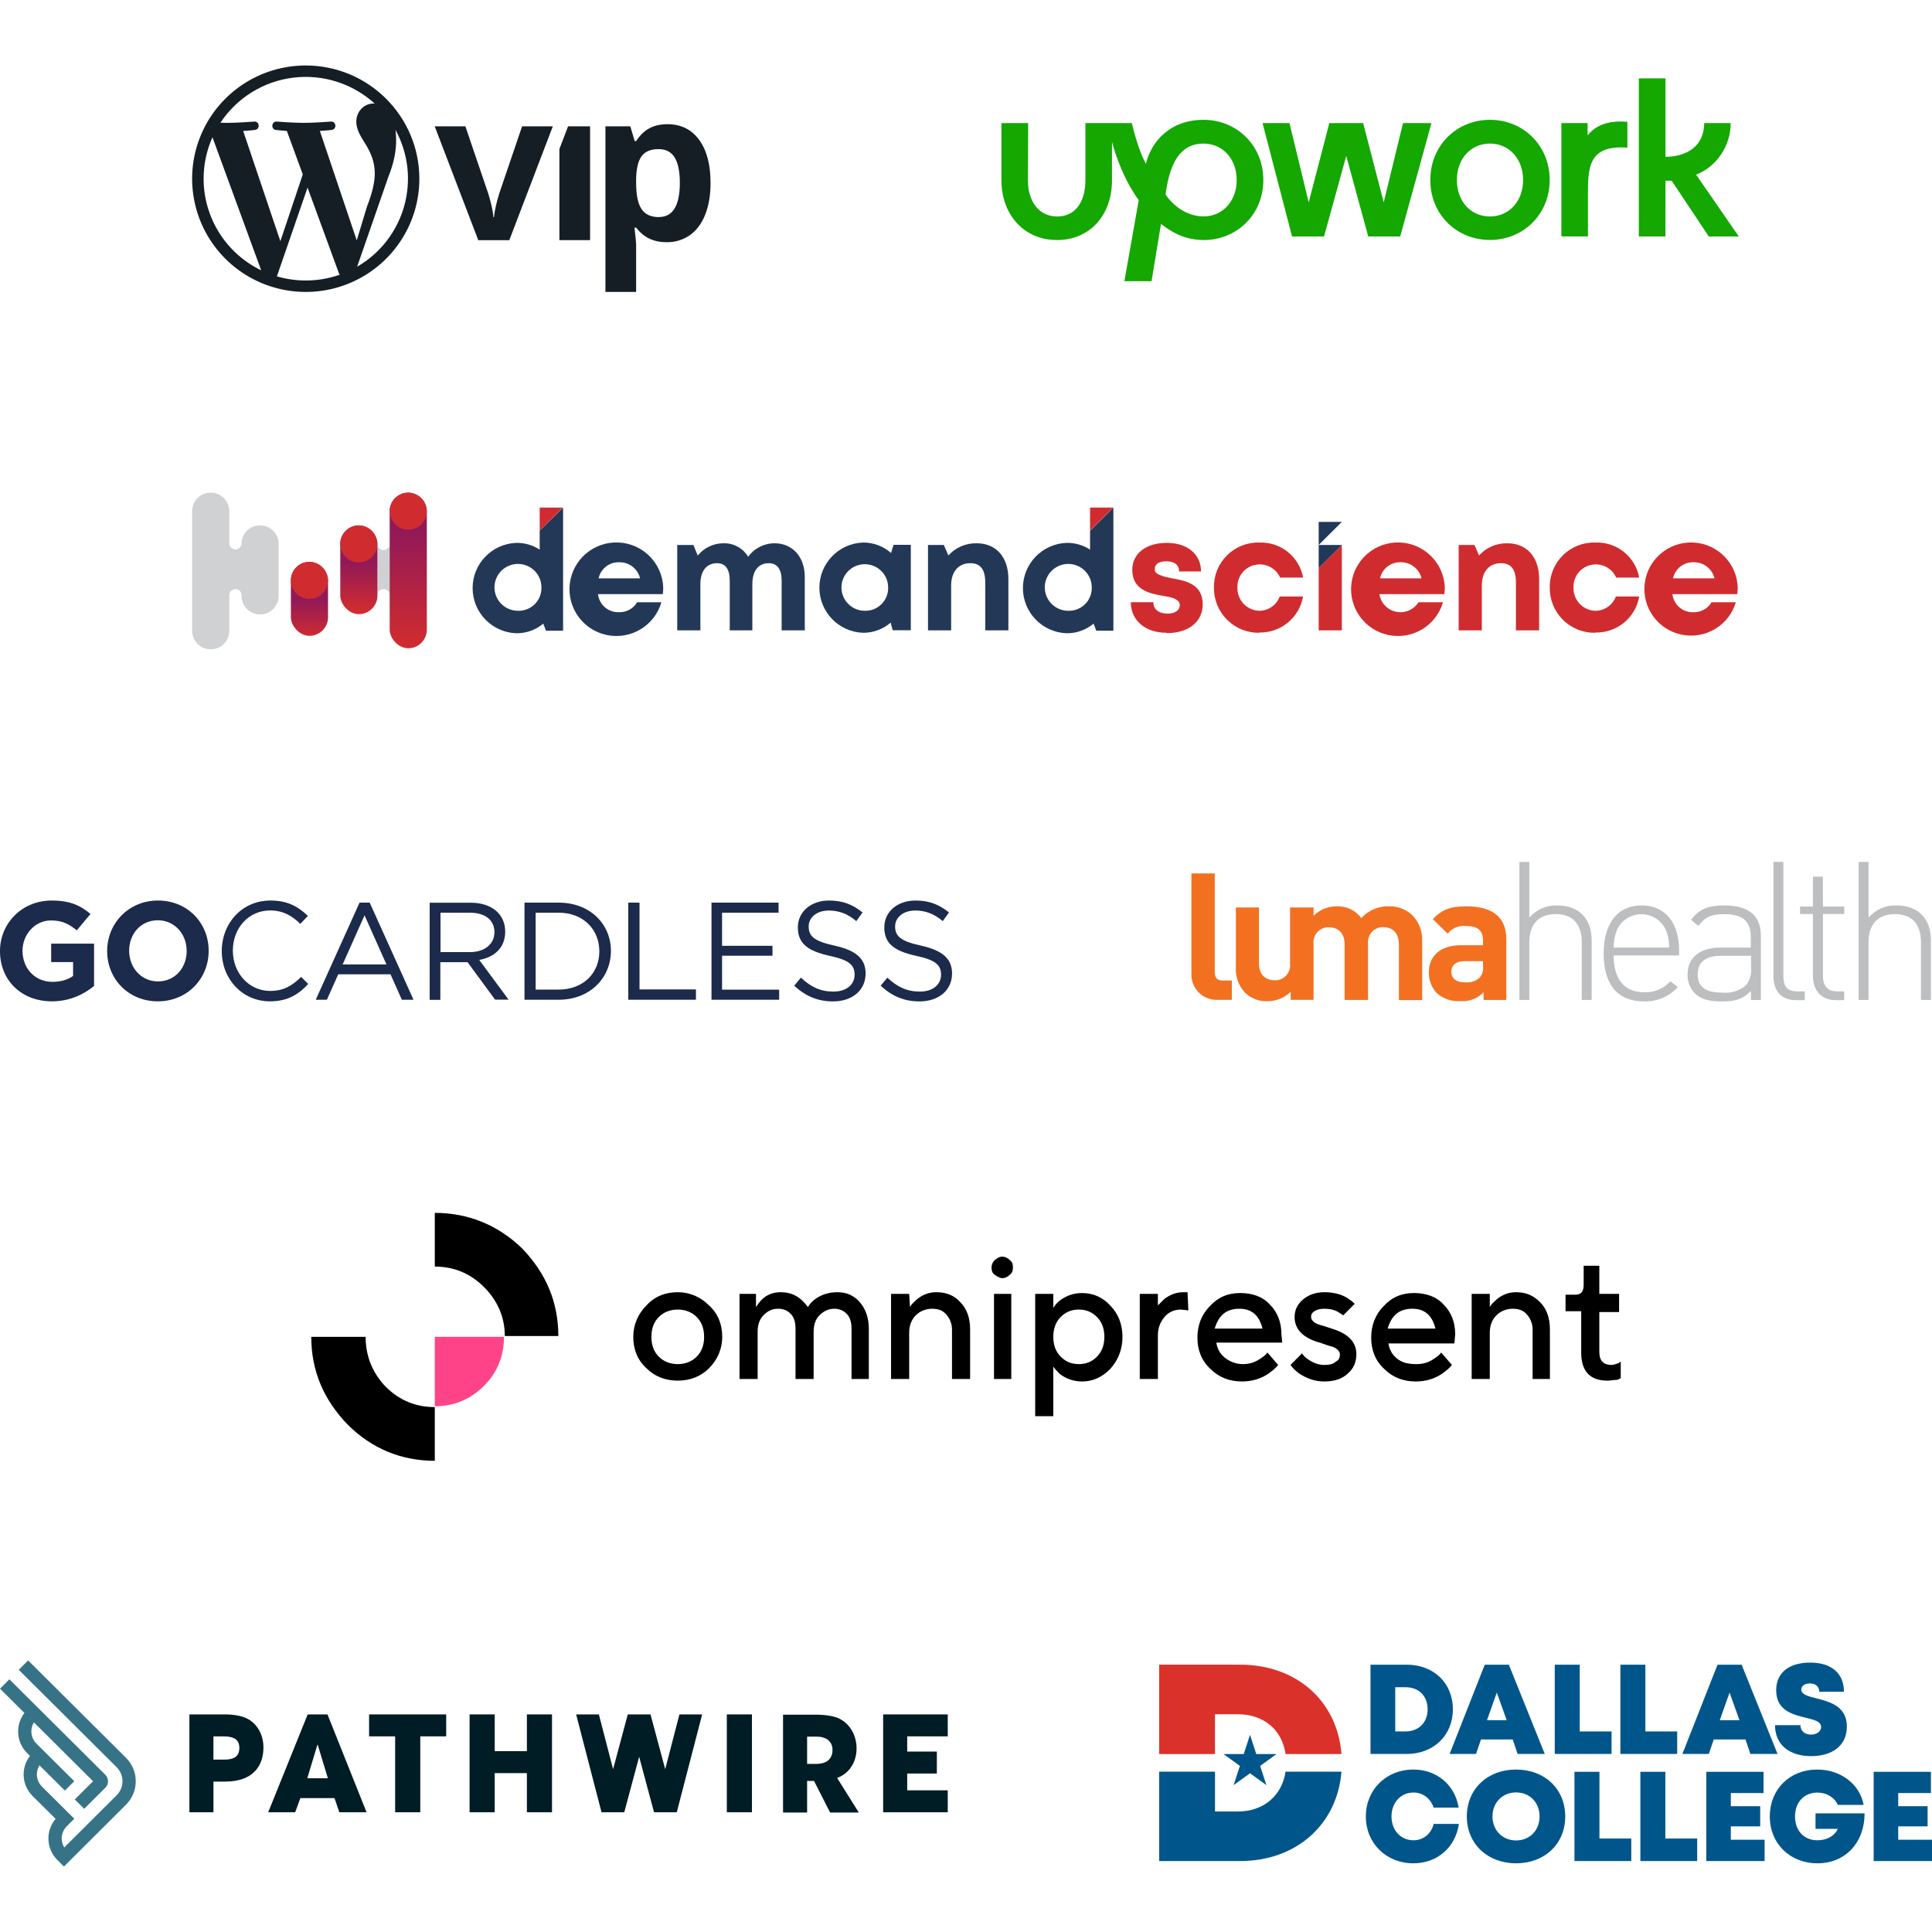 <?xml version="1.0" encoding="UTF-8"?>
<svg width="1800px" height="1800px" viewBox="0 0 1800 1800" version="1.1" xmlns="http://www.w3.org/2000/svg" xmlns:xlink="http://www.w3.org/1999/xlink">
    <title>Customers V1</title>
    <defs>
        <linearGradient x1="50.091%" y1="23.948%" x2="50.091%" y2="97.18%" id="linearGradient-1">
            <stop stop-color="#921958" offset="1%"></stop>
            <stop stop-color="#D02C2F" offset="100%"></stop>
        </linearGradient>
        <linearGradient x1="49.909%" y1="-49.544%" x2="49.909%" y2="115.146%" id="linearGradient-2">
            <stop stop-color="#921958" offset="61%"></stop>
            <stop stop-color="#D02C2F" offset="92%"></stop>
        </linearGradient>
        <linearGradient x1="49.909%" y1="5.019%" x2="49.909%" y2="95.513%" id="linearGradient-3">
            <stop stop-color="#921958" offset="41%"></stop>
            <stop stop-color="#D02C2F" offset="100%"></stop>
        </linearGradient>
    </defs>
    <g id="Customers-V1" stroke="none" stroke-width="1" fill="none" fill-rule="evenodd">
        <g id="wordpressdotcomvip-logo-black" transform="translate(179, 61)" fill="#151E25" fill-rule="nonzero">
            <path d="M105.865,0 C63.05,-0.004 24.449,25.699 8.062,65.122 C-8.324,104.545 0.732,149.924 31.007,180.097 C61.281,210.271 106.813,219.296 146.368,202.965 C185.923,186.633 211.712,148.161 211.708,105.489 C211.646,47.255 164.295,0.062 105.865,0 Z M10.704,105.489 C10.691,92.188 13.5,79.034 18.945,66.89 L64.339,190.846 C31.529,174.984 10.698,141.833 10.704,105.489 L10.704,105.489 Z M105.865,200.341 C96.764,200.335 87.711,199.028 78.982,196.459 L107.536,113.768 L136.785,193.652 C136.975,194.108 137.204,194.546 137.47,194.962 C127.317,198.527 116.63,200.346 105.865,200.341 L105.865,200.341 Z M119.006,61.015 C124.732,60.715 129.895,60.079 129.895,60.079 C135.029,59.48 134.419,51.968 129.294,52.267 C129.294,52.267 113.881,53.474 103.95,53.474 C94.564,53.474 78.888,52.267 78.888,52.267 C73.754,51.968 73.153,59.752 78.278,60.079 C78.278,60.079 83.131,60.678 88.265,61.015 L103.087,101.504 L82.211,163.716 L47.565,61.015 C53.291,60.715 58.453,60.079 58.453,60.079 C63.579,59.48 62.968,51.968 57.843,52.267 C57.843,52.267 42.431,53.474 32.5,53.474 C30.716,53.474 28.613,53.427 26.37,53.353 C41.692,30.14 66.458,14.793 94.123,11.367 C121.789,7.941 149.57,16.78 170.126,35.55 C169.713,35.55 169.319,35.466 168.896,35.466 C159.51,35.466 152.939,43.586 152.939,52.305 C152.939,60.116 157.463,66.731 162.326,74.542 C165.939,80.866 170.173,88.977 170.173,100.737 C170.173,108.844 167.757,119.067 162.926,131.403 L153.371,162.967 L119.006,61.015 Z M153.737,187.469 L182.835,103.712 C188.27,90.175 190.072,79.388 190.072,69.743 C190.081,66.48 189.868,63.22 189.434,59.985 C214.163,105.093 198.346,161.624 153.765,187.469 L153.737,187.469 Z" id="Shape"></path>
            <path d="M307.414,56.702 L286.032,119.569 C283.751,127.221 281.855,134.537 281.282,141.329 L280.728,141.329 C280.156,134.5 278.259,127.221 275.969,119.569 L254.586,56.702 L226.004,56.702 L266.601,162.78 L295.503,162.78 L336.053,56.721 L307.414,56.702 Z" id="Path"></path>
            <polygon id="Path" points="350.273 56.683 342.182 77.835 342.182 162.743 370.774 162.743 370.774 56.683"></polygon>
            <path d="M472.337,69.228 C465.234,59.543 455.397,54.703 442.825,54.709 C429.506,54.709 420.448,59.957 413.661,70.454 L412.328,70.454 L408.236,56.702 L385.07,56.702 L385.07,210.969 L413.661,210.969 L413.661,166.448 C413.661,165.057 413.154,159.933 412.141,151.077 L413.661,151.077 C420.767,160.123 429.562,164.642 442.065,164.642 C449.814,164.816 457.416,162.522 463.767,158.093 C469.924,153.728 474.668,147.372 477.997,139.027 C481.326,130.683 482.994,120.847 483,109.521 C483,92.326 479.446,78.895 472.337,69.228 Z M434.884,141.263 C427.525,141.263 422.15,138.797 418.758,133.863 C415.366,128.93 413.667,120.772 413.661,109.39 L413.661,106.256 C413.793,96.14 415.507,88.884 418.805,84.487 C422.103,80.09 427.337,77.907 434.509,77.938 C441.392,77.938 446.42,80.548 449.593,85.768 C452.766,90.989 454.368,98.816 454.399,109.25 C454.399,130.561 447.894,141.213 434.884,141.207 L434.884,141.263 Z" id="Shape"></path>
        </g>
        <g id="Group-2" transform="translate(1110, 803)" fill-rule="nonzero">
            <g id="luma-260x130">
                <g id="Group" transform="translate(0, 10.751)" fill="#F37021">
                    <path d="M21.769,92.149 L21.769,0 L0.023,0 L0.023,93.37 C-0.55,106.279 9.509,117.211 22.507,117.805 C23.461,117.805 24.445,117.805 25.399,117.805 L37.702,117.805 L37.702,99.784 L29.428,99.784 C23.922,99.784 21.769,97.28 21.769,92.149 Z" id="Path"></path>
                    <path d="M184.202,30.665 C174.357,30.319 164.867,34.337 158.303,41.63 C152.983,34.395 144.372,30.28 135.358,30.665 C127.299,30.627 119.554,33.769 113.828,39.401 L113.828,31.704 L91.897,31.704 L91.897,83.902 C92.366,87.598 91.331,91.327 89.022,94.262 C86.712,97.198 83.319,99.097 79.594,99.54 C78.826,99.601 78.055,99.601 77.287,99.54 C70.459,99.54 62.954,95.6 62.954,83.81 L62.954,31.704 L41.423,31.704 L41.423,86.987 C40.755,96.01 43.975,104.891 50.282,111.421 C55.856,116.665 63.343,119.423 71.013,119.057 C79.116,119.105 86.89,115.873 92.543,110.108 L92.543,117.774 L113.797,117.774 L113.797,65.851 C113.328,62.155 114.363,58.426 116.672,55.49 C118.982,52.555 122.375,50.655 126.1,50.213 C126.868,50.152 127.639,50.152 128.407,50.213 C135.235,50.213 142.74,54.153 142.74,65.943 L142.74,117.866 L164.578,117.866 L164.578,65.332 C163.802,57.762 169.274,50.97 176.881,50.06 C177.567,50.014 178.256,50.014 178.942,50.06 C185.801,50.06 193.306,54.031 193.306,65.79 L193.306,118.019 L214.99,118.019 L214.99,63.041 C215.414,53.933 211.966,45.067 205.486,38.606 C199.698,33.316 192.066,30.468 184.202,30.665 Z" id="Path"></path>
                    <path d="M256.36,30.665 C241.842,30.665 233.476,33.353 224.956,42.608 L238.797,56.138 C242.73,51.047 249.039,48.343 255.468,48.991 C266.971,48.991 271.708,53.145 271.708,62.552 L271.708,66.889 L250.977,66.889 C230.769,66.889 221.234,78.129 221.234,91.935 C221.024,99.08 223.602,106.029 228.431,111.33 C234.475,116.794 242.519,119.545 250.669,118.935 C258.746,119.61 266.686,116.557 272.2,110.658 L272.2,117.866 L293.392,117.866 L293.392,61.269 C293.392,40.958 280.72,30.665 256.36,30.665 Z M271.739,86.223 C272.256,90.215 271.037,94.236 268.386,97.28 C264.652,100.581 259.653,102.098 254.699,101.434 C246.209,101.434 242.18,97.494 242.18,91.507 C242.18,85.521 246.517,81.733 254.483,81.733 L271.708,81.733 L271.739,86.223 Z" id="Shape"></path>
                </g>
                <g id="Group" transform="translate(305.603, 0)" fill="#BCBEC0">
                    <path d="M35.126,40.561 C25.187,40.231 15.644,44.441 9.227,51.984 L9.227,0.061 L0,0.061 L0,128.617 L9.227,128.617 L9.227,74.708 C9.227,58.032 18.116,48.655 33.834,48.655 C49.551,48.655 58.071,57.818 58.071,74.708 L58.071,128.617 L67.298,128.617 L67.298,73.09 C67.421,52.778 55.333,40.561 35.126,40.561 Z" id="Path"></path>
                    <path d="M113.681,40.561 C91.658,40.561 78.494,57.024 78.494,85.276 C78.494,114.384 91.597,129.961 115.834,129.961 C127.891,130.492 139.545,125.587 147.546,116.614 L140.594,111.207 C134.48,118.077 125.582,121.855 116.357,121.5 C97.626,121.5 87.783,109.283 87.783,87.139 L148.807,87.139 L148.807,82.925 C148.807,56.291 135.673,40.561 113.681,40.561 Z M87.783,79.809 C87.804,74.183 88.846,68.606 90.859,63.346 C94.899,54.464 103.805,48.755 113.62,48.755 C123.435,48.755 132.34,54.464 136.38,63.346 C138.572,68.554 139.621,74.167 139.456,79.809 L87.783,79.809 Z" id="Shape"></path>
                    <path d="M191.068,40.561 C176.673,40.561 167.538,43.616 159.972,53.939 L166.708,59.773 C172.367,51.801 178.58,48.686 190.945,48.686 C208.969,48.686 215.551,56.108 215.551,70.066 L215.551,79.84 L187.285,79.84 C168.153,79.84 156.681,89.003 156.681,105.007 C156.473,111.288 158.759,117.398 163.048,122.02 C168.676,127.853 175.781,129.991 188.946,129.991 C202.11,129.991 208.262,127.64 215.705,120.218 L215.705,128.678 L224.932,128.678 L224.932,69.088 C225.148,50.824 214.382,40.561 191.068,40.561 Z M215.828,98.44 C216.481,104.427 214.711,110.427 210.907,115.117 C204.827,120.19 196.938,122.603 189.038,121.806 C173.044,121.806 166.093,116.339 166.093,104.763 C166.093,93.187 173.598,87.475 188.515,87.475 L215.859,87.475 L215.828,98.44 Z" id="Shape"></path>
                    <path d="M245.909,106.015 L245.909,0 L236.682,0 L236.682,106.168 C236.682,119.912 243.418,128.8 257.813,128.8 L265.84,128.8 L265.84,120.676 L259.443,120.676 C249.016,120.676 245.909,115.942 245.909,106.015 Z" id="Path"></path>
                    <path d="M282.696,13.744 L273.468,13.744 L273.468,41.63 L261.442,41.63 L261.442,48.502 L273.468,48.502 L273.468,106.015 C273.468,119.24 280.758,128.8 294.599,128.8 L302.627,128.8 L302.627,120.676 L296.26,120.676 C287.033,120.676 282.788,115.545 282.788,106.229 L282.788,48.502 L302.627,48.502 L302.627,41.63 L282.788,41.63 L282.696,13.744 Z" id="Path"></path>
                    <path d="M351.163,40.561 C341.224,40.231 331.681,44.441 325.265,51.984 L325.265,0.061 L316.037,0.061 L316.037,128.617 L325.265,128.617 L325.265,74.708 C325.265,58.032 334.184,48.655 349.871,48.655 C365.557,48.655 374.108,57.818 374.108,74.708 L374.108,128.617 L383.397,128.617 L383.397,73.09 C383.397,52.778 371.432,40.561 351.163,40.561 Z" id="Path"></path>
                </g>
            </g>
        </g>
        <g id="61706418532508f2e57229eb_DemandScienceIntelligence_Horizontal_RGB" transform="translate(179, 459)" fill-rule="nonzero">
            <path d="M178.31,53.455 C175.176,53.455 172.636,50.921 172.636,47.795 L172.636,96.156 C172.407,93.98 173.441,91.864 175.301,90.704 C177.161,89.544 179.521,89.544 181.382,90.704 C183.242,91.864 184.276,93.98 184.047,96.156 L184.047,47.795 C184.047,49.307 183.44,50.756 182.363,51.82 C181.285,52.883 179.825,53.472 178.31,53.455 L178.31,53.455 Z" id="Path" fill="#CFD1D2"></path>
            <path d="M378.715,79.868 L417.359,79.868 C415.204,70.813 406.952,64.526 397.627,64.838 C388.517,64.648 380.566,70.967 378.715,79.868 M438.919,88.232 C438.919,90.334 438.792,92.434 438.541,94.521 L378.148,94.521 C379.2,104.369 387.706,111.728 397.627,111.375 C404.551,111.625 411.057,108.078 414.585,102.131 L437.217,102.131 C430.863,123.936 408.79,137.219 386.491,132.658 C364.193,128.097 349.141,107.22 351.902,84.68 C354.662,62.14 374.309,45.491 397.053,46.42 C419.796,47.348 438.014,65.543 438.919,88.232 L438.919,88.232 Z" id="Shape" fill="#233857"></path>
            <path d="M570.799,78.61 L570.799,128.292 L549.239,128.292 L549.239,81.943 C549.239,71.315 545.079,65.718 537.262,65.718 C527.617,65.718 521.943,72.825 521.943,85.277 L521.943,128.292 L500.887,128.292 L500.887,81.943 C500.887,71.315 496.853,65.718 489.099,65.718 C479.391,65.718 473.528,72.825 473.528,85.277 L473.528,128.292 L451.968,128.292 L451.968,48.738 L467.035,48.738 L471.069,58.612 C476.868,51.397 485.629,47.189 494.899,47.166 C504.338,46.815 513.214,51.64 518.034,59.744 C523.739,51.801 532.952,47.112 542.746,47.166 C559.263,47.166 570.799,59.744 570.799,78.61" id="Path" fill="#233857"></path>
            <path d="M648.465,88.421 C648.5,76.447 638.803,66.708 626.8,66.662 C614.797,66.616 605.025,76.279 604.967,88.254 C604.91,100.228 614.587,109.985 626.59,110.055 C632.415,110.247 638.063,108.036 642.202,103.942 C646.342,99.848 648.607,94.234 648.465,88.421 M669.584,48.613 L669.584,128.166 L652.689,128.166 L650.797,121.06 C643.641,127.28 634.442,130.659 624.951,130.556 C602.31,129.682 584.407,111.118 584.407,88.515 C584.407,65.912 602.31,47.348 624.951,46.474 C634.605,46.347 643.959,49.824 651.176,56.222 L653.508,48.613 L669.584,48.613 Z" id="Shape" fill="#233857"></path>
            <path d="M760.488,80.057 L760.488,128.292 L738.928,128.292 L738.928,83.579 C738.928,71.504 734.389,65.718 725.059,65.718 C713.901,65.718 707.156,73.642 707.156,86.471 L707.156,128.292 L685.596,128.292 L685.596,48.738 L700.347,48.738 L704.571,58.549 C711.272,51.068 720.932,46.906 730.985,47.166 C749.204,47.166 760.488,60.247 760.488,80.371" id="Path" fill="#233857"></path>
            <path d="M908.065,130.556 C888.018,130.556 874.654,119.173 874.528,102.068 L895.583,102.068 C895.583,109.174 901.131,112.696 908.822,112.696 C915.126,112.696 920.169,109.992 920.169,104.709 C920.169,99.426 913.235,97.477 904.85,96.219 C892.242,94.081 875.915,90.685 875.915,71.944 C875.915,56.851 888.523,46.789 908.002,46.789 C927.482,46.789 939.901,57.48 939.964,73.391 L919.539,73.391 C919.539,67.102 915.063,63.957 907.498,63.957 C899.933,63.957 896.844,66.976 896.844,71.567 C896.844,76.158 903.652,77.856 911.911,79.617 C924.96,81.943 941.54,84.648 941.54,104.08 C941.54,120.305 928.238,130.871 908.128,130.871 L908.065,130.556 Z" id="Path" fill="#D02C2F"></path>
            <path d="M994.368,130.556 C983.075,130.745 972.189,126.354 964.203,118.387 C956.217,110.42 951.815,99.56 952.004,88.295 C951.809,77.046 956.242,66.208 964.27,58.307 C972.299,50.405 983.221,46.129 994.494,46.474 C1014.256,45.838 1031.515,59.713 1035.092,79.114 L1013.658,79.114 C1009.587,70.029 999.626,65.106 989.915,67.378 C980.204,69.65 973.477,78.479 973.879,88.421 C973.693,94.008 975.753,99.437 979.601,103.5 C983.449,107.563 988.766,109.923 994.368,110.055 C1002.844,109.985 1010.384,104.67 1013.28,96.722 L1035.029,96.722 C1031.623,116.513 1014.175,130.813 994.052,130.305 L994.368,130.556 Z" id="Path" fill="#D02C2F"></path>
            <path d="M1106.769,79.868 L1145.412,79.868 C1143.236,70.827 1134.997,64.551 1125.681,64.838 C1116.57,64.648 1108.619,70.967 1106.769,79.868 M1166.531,94.521 L1106.138,94.521 C1107.374,102.708 1113.583,109.264 1121.706,110.96 C1129.828,112.657 1138.152,109.135 1142.575,102.131 L1165.396,102.131 C1159.042,123.936 1136.969,137.219 1114.671,132.658 C1092.372,128.097 1077.321,107.22 1080.081,84.68 C1082.842,62.14 1102.489,45.491 1125.232,46.42 C1147.976,47.348 1166.193,65.543 1167.098,88.232 C1167.077,90.335 1166.929,92.436 1166.657,94.521" id="Shape" fill="#D02C2F"></path>
            <path d="M1254.976,80.057 L1254.976,128.292 L1233.354,128.292 L1233.354,83.579 C1233.354,71.504 1228.815,65.718 1219.485,65.718 C1208.327,65.718 1201.581,73.642 1201.581,86.471 L1201.581,128.292 L1180.021,128.292 L1180.021,48.738 L1194.773,48.738 L1198.997,58.549 C1205.698,51.068 1215.357,46.906 1225.411,47.166 C1243.629,47.166 1254.976,60.247 1254.976,80.371" id="Path" fill="#D02C2F"></path>
            <path d="M1307.237,130.556 C1295.945,130.745 1285.059,126.354 1277.073,118.387 C1269.087,110.42 1264.684,99.56 1264.874,88.295 C1264.68,77.057 1269.104,66.23 1277.118,58.33 C1285.132,50.43 1296.038,46.146 1307.3,46.474 C1327.18,45.679 1344.62,59.591 1348.213,79.114 L1326.779,79.114 C1322.709,70.029 1312.748,65.106 1303.037,67.378 C1293.326,69.65 1286.598,78.479 1287.001,88.421 C1286.611,99.942 1295.627,109.611 1307.174,110.055 C1315.783,110.126 1323.506,104.788 1326.464,96.722 L1348.213,96.722 C1344.861,116.518 1327.418,130.836 1307.3,130.305 L1307.237,130.556 Z" id="Path" fill="#D02C2F"></path>
            <path d="M1379.733,79.868 L1418.377,79.868 C1416.223,70.813 1407.97,64.526 1398.646,64.838 C1389.535,64.648 1381.584,70.967 1379.733,79.868 M1439.559,94.521 L1379.166,94.521 C1380.219,104.369 1388.725,111.728 1398.646,111.375 C1405.569,111.625 1412.075,108.078 1415.603,102.131 L1438.235,102.131 C1431.796,123.801 1409.76,136.912 1387.587,132.265 C1365.413,127.617 1350.53,106.768 1353.378,84.345 C1356.225,61.921 1375.851,45.434 1398.485,46.45 C1421.12,47.466 1439.182,65.644 1440,88.232 C1439.979,90.335 1439.831,92.436 1439.559,94.521" id="Shape" fill="#D02C2F"></path>
            <path d="M323.807,35.406 L323.807,53.078 C317.319,48.827 309.693,46.635 301.932,46.789 C279.257,47.663 261.326,66.255 261.326,88.893 C261.326,111.53 279.257,130.122 301.932,130.996 C311.15,131.132 320.106,127.938 327.148,122.003 L329.67,128.607 L345.619,128.607 L345.619,13.898 L323.807,35.406 Z M303.697,110.055 C294.838,110.106 286.823,104.821 283.398,96.671 C279.972,88.521 281.812,79.114 288.058,72.847 C294.305,66.579 303.723,64.689 311.913,68.059 C320.103,71.43 325.446,79.395 325.446,88.232 C325.639,94.055 323.414,99.699 319.297,103.83 C315.179,107.962 309.535,110.214 303.697,110.055 L303.697,110.055 Z" id="Shape" fill="#233857"></path>
            <polygon id="Path" fill="#D02C2F" points="323.807 13.898 323.807 35.406 345.367 13.898"></polygon>
            <path d="M836.577,35.406 L836.577,53.078 C830.07,48.818 822.421,46.626 814.639,46.789 C791.964,47.663 774.034,66.255 774.034,88.893 C774.034,111.53 791.964,130.122 814.639,130.996 C823.854,131.115 832.805,127.923 839.856,122.003 L842.377,128.607 L858.326,128.607 L858.326,13.898 L836.767,35.406 M816.405,110.055 C807.546,110.106 799.531,104.821 796.105,96.671 C792.679,88.521 794.52,79.114 800.766,72.847 C807.012,66.579 816.431,64.689 824.62,68.059 C832.81,71.43 838.153,79.395 838.153,88.232 C838.347,94.055 836.122,99.699 832.004,103.83 C827.887,107.962 822.242,110.214 816.405,110.055 L816.405,110.055 Z" id="Shape" fill="#233857"></path>
            <polygon id="Path" fill="#D02C2F" points="836.577 13.898 836.577 35.406 858.137 13.898"></polygon>
            <polygon id="Path" fill="#D02C2F" points="1071.151 48.738 1049.591 70.246 1049.591 128.292 1071.151 128.292 1071.151 48.738"></polygon>
            <polygon id="Path" fill="#233857" points="1049.591 48.738 1049.591 70.246 1071.151 48.738"></polygon>
            <polygon id="Path" fill="#233857" points="1049.591 27.231 1049.591 48.738 1071.151 27.231"></polygon>
            <rect id="Rectangle" fill="url(#linearGradient-1)" x="184.047" y="0" width="34.609" height="144.958" rx="17.278"></rect>
            <ellipse id="Oval" fill="#D02C2F" cx="201.383" cy="17.231" rx="17.273" ry="17.231"></ellipse>
            <rect id="Rectangle" fill="url(#linearGradient-2)" x="92.008" y="64.461" width="34.609" height="68.926" rx="17.278"></rect>
            <ellipse id="Oval" fill="#D02C2F" cx="109.281" cy="81.692" rx="17.273" ry="17.231"></ellipse>
            <rect id="Rectangle" fill="url(#linearGradient-3)" x="138.027" y="30.501" width="34.609" height="82.698" rx="17.278"></rect>
            <ellipse id="Oval" fill="#D02C2F" cx="155.3" cy="47.732" rx="17.273" ry="17.231"></ellipse>
            <path d="M63.261,30.501 L63.261,30.501 C54.394,30.487 46.957,37.172 46.051,45.971 C46.02,46.558 46.02,47.146 46.051,47.732 L46.051,47.732 C45.744,50.645 43.282,52.856 40.346,52.856 C37.41,52.856 34.948,50.645 34.641,47.732 L34.641,17.231 C34.606,7.705 26.855,0 17.305,0 L17.305,0 C7.765,0 0.032,7.715 0.032,17.231 L0.032,127.663 C-0.357,134.079 2.854,140.181 8.368,143.506 C13.882,146.831 20.79,146.831 26.304,143.506 C31.819,140.181 35.029,134.079 34.641,127.663 L34.641,96.219 C34.411,94.043 35.446,91.927 37.306,90.767 C39.166,89.607 41.526,89.607 43.386,90.767 C45.246,91.927 46.281,94.043 46.051,96.219 L46.051,96.219 C46.051,105.736 53.785,113.451 63.324,113.451 L63.324,113.451 C72.864,113.451 80.597,105.736 80.597,96.219 L80.597,47.732 C80.597,43.151 78.769,38.759 75.516,35.526 C72.263,32.292 67.853,30.484 63.261,30.501 L63.261,30.501 Z" id="Path" fill="#CFD1D2"></path>
        </g>
        <g id="Upwork_Logo" transform="translate(933, 73)" fill="#14A800" fill-rule="nonzero">
            <g id="Group">
                <g transform="translate(0, 38.635)">
                    <path d="M188.341,0 C157.095,0 139.603,20.212 134.596,41.021 C128.921,30.418 124.715,16.236 121.443,3.048 L78.247,3.048 L78.247,56.395 C78.247,75.746 69.368,90.06 52.009,90.06 C34.65,90.06 24.703,75.746 24.703,56.395 L24.903,3.048 L0,3.048 L0,56.395 C0,71.968 5.074,86.084 14.354,96.157 C23.901,106.561 36.92,111.995 52.009,111.995 C82.053,111.995 103.017,89.132 103.017,56.395 L103.017,20.543 C106.155,32.339 113.632,55.004 127.92,74.884 L114.567,150.365 L139.87,150.365 L148.683,96.886 C151.554,99.271 154.625,101.392 157.897,103.314 C166.376,108.615 176.056,111.597 186.071,111.929 C186.071,111.929 187.606,111.995 188.408,111.995 C219.386,111.995 244.022,88.204 244.022,56.064 C244.022,23.923 219.319,0 188.341,0 M188.341,89.994 C169.18,89.994 156.494,75.282 152.956,69.583 C157.496,33.532 170.782,22.134 188.341,22.134 C205.699,22.134 219.186,35.918 219.186,56.064 C219.186,76.21 205.699,89.994 188.341,89.994" id="Shape"></path>
                    <path d="M546.128,14.447 L546.128,3.048 L521.693,3.048 L521.693,108.615 L546.462,108.615 L546.462,67.263 C546.462,41.816 548.799,23.526 583.182,25.911 L583.182,1.789 C567.159,0.596 554.674,3.91 546.128,14.447" id="Path"></path>
                </g>
                <polygon id="Path" points="374.145 41.683 356.185 115.507 337.024 41.683 305.511 41.683 286.283 115.507 268.391 41.683 243.287 41.683 270.794 147.317 300.571 147.317 321.268 72.3 341.764 147.317 371.541 147.317 400.65 41.683"></polygon>
                <g transform="translate(399.582, 0)">
                    <path d="M55.614,38.635 C24.436,38.635 0,62.624 0,94.699 C0,126.773 24.436,150.564 55.614,150.564 C86.593,150.564 111.229,126.773 111.229,94.699 C111.229,62.624 86.659,38.635 55.614,38.635 M55.614,128.695 C37.989,128.695 24.769,114.911 24.769,94.699 C24.769,74.487 38.055,60.769 55.614,60.769 C72.973,60.769 86.459,74.553 86.459,94.699 C86.459,114.845 72.973,128.695 55.614,128.695" id="Shape"></path>
                    <path d="M219.119,95.362 L224.861,95.362 L259.444,147.317 L287.418,147.317 L247.627,89.729 C266.922,82.24 279.874,62.691 279.874,41.683 L255.171,41.683 C255.171,64.48 237.078,73.095 219.119,73.095 L219.119,0 L194.283,0 L194.283,147.317 L219.052,147.317 L219.119,95.362 Z" id="Path"></path>
                </g>
            </g>
        </g>
        <g id="Pathwire-Dark" transform="translate(0, 1547)" fill-rule="nonzero">
            <g id="Group" transform="translate(176.458, 50.264)" fill="#001C25">
                <path d="M0,91.187 L0,0.008 L30.963,0.008 C40.747,-0.115 48.054,1.24 52.885,3.458 C62.793,8.017 68.985,18.49 68.985,30.812 C68.985,47.692 59.573,62.601 33.316,62.601 L22.417,62.601 L22.417,91.187 L0,91.187 Z M32.418,42.147 C41.831,42.147 46.537,38.944 46.537,31.181 C46.537,23.788 41.955,20.461 31.551,20.461 L22.386,20.461 L22.386,42.147 L32.418,42.147 Z" id="Shape"></path>
                <path d="M139.674,91.187 L135.215,78.003 L103.385,78.003 L98.555,91.187 L73.413,91.187 L110.197,0.008 L128.651,0.008 L165.063,91.187 L139.674,91.187 Z M119.61,28.47 L119.238,28.347 L109.825,59.521 L129.022,59.521 L119.61,28.47 Z" id="Shape"></path>
                <polygon id="Path" points="191.691 91.187 191.691 20.461 167.416 20.461 167.416 0.008 239.25 0.008 239.25 20.461 215.099 20.461 215.099 91.187"></polygon>
                <polygon id="Path" points="314.428 91.187 314.428 54.715 284.456 54.715 284.456 91.187 261.048 91.187 261.048 0.008 284.456 0.008 284.456 34.262 314.428 34.262 314.428 0.008 337.836 0.008 337.836 91.187"></polygon>
                <polygon id="Path" points="500.701 91.187 500.701 0.008 524.109 0.008 524.109 91.187"></polygon>
                <polygon id="Path" points="646.351 91.187 646.351 0.008 706.542 0.008 706.542 20.461 668.768 20.461 668.768 34.631 696.387 34.631 696.387 55.085 668.768 55.085 668.768 70.733 706.542 70.733 706.542 91.187"></polygon>
                <line x1="432.273" y1="91.187" x2="453.452" y2="91.187" id="Path"></line>
                <polygon id="Path" points="456.548 0.008 443.296 51.05 429.61 0.008 408.432 0.008 394.746 51.05 381.494 0.008 360.315 0.008 383.971 91.187 405.15 91.187 419.021 39.467 432.892 91.187 432.892 91.187 454.071 91.187 454.071 91.187 477.727 0.008"></polygon>
                <path d="M596.934,91.433 L581.948,61.985 L575.755,61.985 L575.507,61.985 L575.507,91.433 L553.09,91.433 L553.09,0.254 L583.062,0.254 C592.599,0.254 599.906,1.486 604.736,3.581 C614.645,8.017 621.58,18.736 621.58,31.674 C621.58,46.09 612.911,57.919 598.792,60.383 L601.423,55.947 L623.686,91.433 L596.934,91.433 Z M584.177,46.09 C593.466,46.09 599.163,41.778 599.163,33.029 C599.163,25.144 593.218,20.708 584.425,20.708 L575.507,20.708 L575.507,46.09 L584.177,46.09 L584.177,46.09 Z" id="Shape"></path>
            </g>
            <path d="M117.442,90.748 L26.226,0 L17.463,8.717 L108.68,99.465 C115.925,106.674 115.925,118.379 108.68,125.587 L59.882,174.226 C58.334,171.731 57.498,168.836 57.498,165.817 C57.498,161.535 59.17,157.531 62.204,154.481 L69.233,147.489 L39.075,117.486 C36.041,114.467 34.369,110.432 34.369,106.15 C34.369,103.131 35.205,100.205 36.784,97.71 L60.44,121.244 L69.202,112.526 L33.935,77.472 C28.579,72.142 27.805,63.918 31.613,57.726 L86.727,112.557 L69.667,129.499 L78.429,138.217 L98.09,118.656 C99.732,117.024 100.629,114.867 100.629,112.557 C100.629,110.247 99.732,108.09 98.09,106.458 L8.732,17.558 L0,26.276 L22.758,48.916 C14.181,60.006 14.986,76.055 25.204,86.22 L27.929,88.931 C24.089,93.859 22.015,99.897 22.015,106.211 C22.015,113.789 24.987,120.905 30.344,126.265 L51.801,147.612 C47.466,152.725 45.113,159.102 45.113,165.848 C45.113,173.425 48.085,180.541 53.442,185.901 L59.573,192 L117.442,134.335 C129.487,122.291 129.487,102.761 117.442,90.748 Z" id="Path" fill="#377386"></path>
        </g>
        <g id="Omnipresent-logo" transform="translate(290, 1130)" fill-rule="nonzero">
            <path d="M179.547,115.5 L115.094,115.5 L115.094,180.18 C132.742,180.18 148.088,174.02 161.132,160.93 C173.409,148.61 179.547,133.21 179.547,115.5 Z" id="Path" fill="#FF4389"></path>
            <path d="M115.094,0 L115.094,50.05 C132.742,50.05 148.088,56.21 161.132,69.3 C173.409,81.62 180.314,97.02 180.314,114.73 L230.189,114.73 C230.189,83.16 218.679,56.21 196.428,33.11 C174.176,11.55 146.553,0 115.094,0 Z M50.642,115.5 L0,115.5 C0,147.07 11.509,174.02 33.761,197.12 C56.013,219.45 83.635,231 115.094,231 L115.094,180.95 L115.094,180.95 C97.447,180.95 82.101,174.79 69.057,161.7 C56.78,148.61 50.642,133.21 50.642,115.5 Z M652.201,75.46 L636.088,75.46 L636.088,154.77 L652.201,154.77 L652.201,75.46 Z M653.736,50.82 C653.736,47.74 652.969,45.43 650.667,43.89 C649.132,42.35 646.83,40.81 643.761,40.81 C640.692,40.81 639.157,42.35 636.855,43.89 C634.553,46.2 633.786,48.51 633.786,50.82 C633.786,53.9 634.553,56.21 636.855,57.75 C639.157,59.29 641.459,60.83 643.761,60.83 C646.063,60.83 648.365,60.06 650.667,57.75 C652.969,56.21 653.736,53.9 653.736,50.82 Z M755.786,115.5 C755.786,103.95 751.95,93.94 744.277,86.24 C737.371,78.54 728.164,74.69 718.189,74.69 C710.516,74.69 703.61,77 697.472,81.62 C694.403,83.93 692.868,86.24 691.333,88.55 L691.333,75.46 L674.453,75.46 L674.453,189.42 L691.333,189.42 L691.333,143.22 C692.868,145.53 695.17,147.84 697.472,150.15 C703.61,154.77 710.516,157.08 718.189,157.08 C728.164,157.08 736.604,153.23 744.277,145.53 C751.95,137.06 755.786,127.05 755.786,115.5 Z M732,97.02 C736.604,101.64 738.906,107.8 738.906,115.5 C738.906,123.2 736.604,129.36 732,133.98 C727.396,138.6 722.025,140.91 715.119,140.91 C708.214,140.91 702.843,138.6 698.239,133.98 C693.635,129.36 691.333,123.2 691.333,115.5 C691.333,107.8 693.635,101.64 698.239,97.02 C702.843,92.4 708.214,90.09 715.119,90.09 C722.025,90.09 727.396,92.4 732,97.02 Z M816.403,73.92 L812.566,73.92 C805.66,73.92 800.289,76.23 794.918,80.08 C793.384,81.62 791.082,83.93 788.78,86.24 L788.78,75.46 L771.899,75.46 L771.899,154.77 L788.78,154.77 L788.78,113.96 C788.78,107.03 791.082,101.64 794.918,97.02 C798.755,92.4 804.126,90.09 810.264,90.09 L817.17,90.86 L816.403,73.92 L816.403,73.92 Z M382.881,115.5 C382.881,103.95 379.044,93.94 370.604,86.24 C362.931,78.54 352.956,73.92 341.447,73.92 C329.937,73.92 319.962,77.77 312.289,86.24 C304.616,93.94 300.013,103.95 300.013,115.5 C300.013,127.05 303.849,137.06 312.289,144.76 C319.962,152.46 329.937,156.31 341.447,156.31 C352.956,156.31 362.931,152.46 370.604,144.76 C378.277,137.06 382.881,127.05 382.881,115.5 Z M341.447,90.09 C348.352,90.09 354.491,92.4 359.094,97.02 C363.698,101.64 366,107.8 366,115.5 C366,123.2 363.698,129.36 359.094,133.98 C354.491,138.6 348.352,140.91 341.447,140.91 C334.541,140.91 328.403,138.6 323.799,133.98 C319.195,129.36 316.893,123.2 316.893,115.5 C316.893,107.8 319.195,101.64 323.799,97.02 C328.403,92.4 334.541,90.09 341.447,90.09 Z M519.459,107.8 C519.459,97.79 516.39,89.32 511.019,83.16 C505.648,77 498.742,73.92 490.302,73.92 C481.862,73.92 474.956,76.23 468.818,80.85 C465.748,83.16 464.214,85.47 462.679,87.78 C461.145,85.47 458.843,83.16 456.541,80.85 C451.17,76.23 445.031,73.92 437.358,73.92 C430.453,73.92 424.314,76.23 419.711,80.85 C417.409,83.16 415.874,85.47 414.34,87.78 L414.34,75.46 L398.994,75.46 L398.994,154.77 L415.874,154.77 L415.874,110.88 C415.874,104.72 417.409,99.33 421.245,95.48 C425.082,91.63 428.918,89.32 435.057,89.32 C439.66,89.32 443.497,90.86 446.566,93.94 C449.635,97.02 451.17,101.64 451.17,107.8 L451.17,154.77 L468.05,154.77 L468.05,110.88 C468.05,104.72 469.585,99.33 473.421,95.48 C477.258,91.63 481.862,89.32 487.233,89.32 C491.836,89.32 495.673,90.86 498.742,93.94 C501.811,97.02 503.346,101.64 503.346,107.8 L503.346,154.77 L519.459,154.77 L519.459,107.8 L519.459,107.8 Z M557.057,75.46 L540.176,75.46 L540.176,154.77 L557.057,154.77 L557.057,111.65 C557.057,104.72 559.358,99.33 563.195,95.48 C567.031,91.63 572.403,89.32 578.541,89.32 C583.912,89.32 588.516,90.86 591.585,94.71 C594.654,97.79 596.956,103.18 596.956,108.57 L596.956,154.77 L613.836,154.77 L613.836,108.57 C613.836,97.79 610.767,89.32 604.629,83.16 C599.258,77 591.585,73.92 582.377,73.92 C575.472,73.92 569.333,76.23 563.962,80.85 C561.66,83.16 559.358,84.7 557.824,87.78 L557.057,75.46 L557.057,75.46 Z M1200.05,75.46 L1200.05,49.28 L1185.472,49.28 L1185.472,66.99 C1185.472,73.15 1183.17,76.23 1177.799,76.23 L1168.591,76.23 L1168.591,91.63 L1183.17,91.63 L1183.17,130.13 C1183.17,147.84 1191.61,156.31 1207.723,156.31 C1210.792,156.31 1213.862,155.54 1216.931,155.54 L1220,154 L1220,138.6 L1217.698,140.14 C1215.396,140.91 1213.094,141.68 1211.56,141.68 C1203.887,141.68 1200.05,137.83 1200.05,129.36 L1200.05,92.4 L1218.465,92.4 L1218.465,75.46 L1200.05,75.46 Z M923.824,80.85 C918.453,85.47 916.151,90.86 916.151,97.02 C916.151,107.8 923.057,115.5 936.868,120.12 C940.704,120.89 945.308,123.2 951.447,124.74 C956.05,126.28 958.352,129.36 958.352,131.67 C958.352,134.75 957.585,137.06 954.516,138.6 C952.214,140.91 948.377,141.68 943.774,141.68 C939.17,141.68 933.799,140.14 928.428,136.29 C926.126,134.75 924.591,133.21 923.057,130.9 L912.314,141.68 C914.616,144.76 916.918,147.07 919.987,149.38 C926.893,154 934.566,157.08 943.774,157.08 C952.981,157.08 960.654,154.77 966.025,149.38 C971.396,144.76 973.698,138.6 973.698,131.67 C973.698,120.89 966.792,113.19 952.981,108.57 C946.075,106.26 941.472,104.72 938.403,103.95 C933.799,102.41 931.497,99.33 931.497,97.02 C931.497,94.71 932.264,93.17 934.566,91.63 C936.868,90.09 939.937,89.32 943.774,89.32 C948.377,89.32 952.981,90.09 956.818,92.4 L961.421,95.48 L972.164,84.7 C969.862,82.39 967.56,80.85 965.258,79.31 C959.119,75.46 951.447,73.92 943.774,73.92 C936.101,73.92 929.195,76.23 923.824,80.85 Z M903.874,113.19 C903.874,101.64 900.038,92.4 893.132,85.47 C886.226,77.77 876.252,74.69 865.509,74.69 C854,74.69 844.792,78.54 837.119,87.01 C829.447,94.71 825.61,104.72 825.61,116.27 C825.61,127.82 829.447,137.83 837.887,145.53 C845.56,153.23 855.535,157.08 867.044,157.08 C876.252,157.08 884.692,154.77 892.365,149.38 C895.434,147.07 898.503,144.76 900.805,141.68 L890.83,130.13 C889.296,132.44 886.994,133.98 884.692,135.52 C879.321,139.37 873.95,140.91 867.811,140.91 C861.673,140.91 855.535,138.6 850.931,134.75 C846.327,130.9 844.025,126.28 843.258,120.89 L904.642,120.89 L903.874,113.19 Z M864.742,89.32 C876.252,89.32 883.157,95.48 886.226,107.8 L841.723,107.8 C845.56,94.71 853.233,89.32 864.742,89.32 Z M1011.296,135.52 C1006.692,131.67 1004.39,127.05 1003.623,121.66 L1065.006,121.66 L1065.774,113.19 C1065.774,101.64 1061.937,92.4 1055.031,85.47 C1048.126,77.77 1038.151,74.69 1027.409,74.69 C1015.899,74.69 1006.692,78.54 999.019,87.01 C991.346,94.71 987.509,104.72 987.509,116.27 C987.509,127.82 991.346,137.83 999.786,145.53 C1007.459,153.23 1017.434,157.08 1028.943,157.08 C1038.151,157.08 1046.591,154.77 1054.264,149.38 C1057.333,147.07 1060.403,144.76 1062.704,141.68 L1052.73,130.13 C1051.195,132.44 1048.893,133.98 1046.591,135.52 C1041.22,139.37 1035.849,140.91 1029.711,140.91 C1021.27,140.91 1015.899,139.37 1011.296,135.52 Z M1025.874,89.32 C1037.384,89.32 1044.289,95.48 1047.358,107.8 L1002.855,107.8 C1006.692,94.71 1014.365,89.32 1025.874,89.32 Z M1098,75.46 L1081.12,75.46 L1081.12,154.77 L1098,154.77 L1098,111.65 C1098,104.72 1100.302,99.33 1104.138,95.48 C1107.975,91.63 1113.346,89.32 1119.484,89.32 C1124.855,89.32 1129.459,90.86 1132.528,94.71 C1135.597,97.79 1137.899,103.18 1137.899,108.57 L1137.899,154.77 L1154.013,154.77 L1154.013,108.57 C1154.013,97.79 1150.943,89.32 1144.805,83.16 C1138.667,77 1131.761,73.92 1122.553,73.92 C1115.648,73.92 1109.509,76.23 1104.138,80.85 C1101.836,83.16 1099.535,84.7 1098,87.78 L1098,75.46 L1098,75.46 Z" id="Shape" fill="#000000"></path>
        </g>
        <g id="GoCardless_Logo_Positive_CMYK" transform="translate(0, 839)" fill="#1C2A4B" fill-rule="nonzero">
            <path d="M48.385,93.922 C19.701,93.922 0,74.12 0,47.196 L0,47.039 C0,21.211 20.41,0 48.227,0 C64.776,0 74.705,4.383 84.319,12.523 L71.553,27.785 C64.382,21.993 58.156,18.55 47.439,18.55 C32.703,18.55 20.961,31.464 20.961,46.883 L20.961,47.039 C21.119,63.554 32.703,75.764 48.936,75.764 C56.265,75.764 62.884,73.963 68.085,70.285 L68.085,57.371 L47.675,57.371 L47.675,40.152 L87.628,40.152 L87.628,79.599 C78.172,87.347 65.091,93.922 48.385,93.922" id="Path"></path>
            <path d="M147.203,0 C119.78,0 99.843,21.289 99.843,47.039 L99.843,47.196 C99.843,73.024 119.622,93.922 147.045,93.922 C174.469,93.922 194.406,72.868 194.406,46.883 L194.406,46.726 C194.406,20.898 174.626,0 147.203,0 Z M173.917,47.039 C173.917,62.693 163.042,75.372 147.203,75.372 C131.521,75.372 120.331,62.458 120.331,46.883 L120.331,46.726 C120.331,31.072 131.206,18.393 147.045,18.393 C162.727,18.393 173.917,31.307 173.917,46.883 L173.917,47.039 Z" id="Shape"></path>
            <path d="M251.537,93.922 C225.769,93.922 206.62,73.181 206.62,47.039 C206.62,21.054 225.611,0 251.931,0 C268.243,0 277.857,5.792 286.841,14.323 L279.827,21.759 C272.341,14.48 263.909,9.236 251.695,9.236 C231.837,9.236 216.943,25.437 216.943,46.648 C216.943,67.702 231.994,84.216 251.695,84.216 C264.067,84.216 272.105,79.52 280.537,71.146 L287.156,77.72 C278.094,87.582 267.849,93.922 251.537,93.922" id="Path"></path>
            <path d="M344.445,1.957 L334.989,1.957 L294.169,92.435 L304.571,92.435 L315.131,68.719 L363.831,68.719 L374.39,92.435 L385.265,92.435 L344.445,1.957 Z M319.229,59.562 L339.638,13.775 L360.048,59.562 L319.229,59.562 Z" id="Shape"></path>
            <path d="M446.494,55.336 C460.521,52.831 470.687,44.143 470.687,28.959 C470.687,12.679 458.078,2.035 438.535,2.035 L400.316,2.035 L400.316,92.513 L410.245,92.513 L410.245,57.449 L435.62,57.449 L461.388,92.513 L461.388,92.356 L473.839,92.356 L446.494,55.336 Z M410.403,48.057 L410.403,11.349 L437.747,11.349 C451.932,11.349 460.521,18.08 460.679,29.272 C460.679,41.012 451.065,48.057 437.747,48.057 L410.403,48.057 Z" id="Shape"></path>
            <path d="M520.49,1.957 L488.654,1.957 L488.654,92.435 L520.49,92.435 C549.253,92.435 569.032,72.555 569.19,47.039 C569.19,21.524 549.253,1.957 520.49,1.957 Z M520.49,82.964 L499.056,82.964 L499.056,11.349 L520.49,11.349 C543.579,11.349 558.394,27.081 558.394,47.352 C558.394,67.467 543.579,82.964 520.49,82.964 Z" id="Shape"></path>
            <polygon id="Path" points="585.344 1.957 595.825 1.957 595.825 82.808 648.386 82.808 648.386 92.435 585.344 92.435"></polygon>
            <polygon id="Path" points="725.376 11.349 672.736 11.349 672.736 42.187 719.702 42.187 719.702 51.422 672.736 51.422 672.736 83.042 725.928 83.042 725.928 92.435 662.886 92.435 662.886 1.957 725.376 1.957"></polygon>
            <path d="M777.543,42.03 C797.244,46.413 806.464,53.927 806.464,68.015 C806.464,83.747 793.856,94 776.125,94 C762.098,94 750.593,89.226 739.955,79.364 L746.18,71.85 C755.4,80.46 764.305,84.843 776.519,84.843 C788.418,84.843 796.22,78.425 796.22,69.111 C796.22,60.501 791.807,55.57 773.131,51.579 C752.721,47.039 743.343,40.23 743.343,25.046 C743.343,10.41 755.558,0 772.421,0 C785.345,0 794.565,3.835 803.627,11.114 L797.796,19.176 C789.6,12.21 781.326,9.314 772.264,9.314 C760.759,9.314 753.43,15.888 753.43,24.107 C753.43,32.873 757.843,37.803 777.543,42.03" id="Path"></path>
            <path d="M858.08,42.03 C877.78,46.413 887,53.927 887,68.015 C887,83.747 874.392,94 856.661,94 C842.634,94 831.129,89.226 820.491,79.364 L826.716,71.85 C835.936,80.46 844.841,84.843 857.055,84.843 C868.954,84.843 876.756,78.425 876.756,69.111 C876.756,60.501 872.343,55.57 853.667,51.579 C833.257,47.039 823.879,40.23 823.879,25.046 C823.879,10.41 836.094,0 852.957,0 C865.881,0 875.101,3.835 884.163,11.114 L878.332,19.176 C870.136,12.21 861.862,9.314 852.8,9.314 C841.295,9.314 833.966,15.888 833.966,24.107 C833.966,32.873 838.537,37.803 858.08,42.03" id="Path"></path>
        </g>
        <g id="DCLOGO_CMYK_MASTER_MARK" transform="translate(1080, 1549)">
            <path d="M250.081,43.473 C250.081,31.138 241.857,22.944 229.514,22.944 L219.926,22.944 L219.926,64.138 L229.514,64.138 C241.857,64.138 250.081,55.74 250.081,43.473 Z M273.621,43.473 C273.621,67.736 255.761,85.113 230.593,85.113 L196.859,85.113 L196.859,1.965 L230.593,1.965 C255.832,1.965 273.621,19.175 273.621,43.473 L273.621,43.473 Z" id="Fill-1" fill="#00568A"></path>
            <path d="M314.527,27.919 L305.393,53.684 L323.743,53.684 L314.527,27.919 Z M329.345,71.612 L299.8,71.612 L295.182,85.113 L270.576,85.113 L303.319,1.965 L325.765,1.965 L359.224,85.113 L333.937,85.113 L329.345,71.612 L329.345,71.612 Z" id="Fill-2" fill="#00568A"></path>
            <polyline id="Fill-3" fill="#00568A" points="421.461 64.138 421.461 85.113 368.53 85.113 368.53 1.965 391.799 1.965 391.799 64.138 421.461 64.138"></polyline>
            <polyline id="Fill-4" fill="#00568A" points="482.605 64.138 482.605 85.113 429.675 85.113 429.675 1.965 452.943 1.965 452.943 64.138 482.605 64.138"></polyline>
            <path d="M531.395,27.919 L522.263,53.684 L540.61,53.684 L531.395,27.919 Z M546.212,71.612 L516.671,71.612 L512.053,85.113 L487.446,85.113 L520.186,1.965 L542.632,1.965 L576.095,85.113 L550.807,85.113 L546.212,71.612 L546.212,71.612 Z" id="Fill-5" fill="#00568A"></path>
            <path d="M573.749,58.265 L597.435,58.265 C597.435,64.206 602.03,67.096 607.266,67.096 C612.075,67.096 616.67,64.542 616.67,60.001 C616.67,54.787 610.183,53.274 602.247,51.354 C590.2,48.367 574.818,44.685 574.818,25.756 C574.818,9.381 586.878,0 606.534,0 C626.517,0 637.975,10.234 637.975,27.153 L614.946,27.153 C614.946,21.893 611.019,19.427 606.259,19.427 C602.166,19.427 598.239,21.195 598.239,25.074 C598.239,29.8 604.519,31.361 612.367,33.326 C624.634,36.485 640.677,40.574 640.677,59.561 C640.677,77.721 626.689,87.147 607.334,87.147 C586.933,87.147 573.749,76.389 573.749,58.265" id="Fill-6" fill="#00568A"></path>
            <path d="M236.837,187 C211.466,187 192.52,168.265 192.52,143.391 C192.52,118.385 211.466,99.646 236.837,99.646 C258.68,99.646 275.598,114.031 278.987,135.113 L255.722,135.113 C252.861,126.586 245.658,121.048 236.886,121.048 C225.085,121.048 216.427,130.516 216.427,143.391 C216.427,156.217 225.085,165.546 236.886,165.546 C246.134,165.546 253.405,159.534 255.741,150.296 L279.227,150.296 C276.058,172.157 259.037,187 236.837,187 L236.837,187" id="Fill-7" fill="#00568A"></path>
            <path d="M332.517,165.685 C345.203,165.685 354.386,156.337 354.386,143.326 C354.386,130.313 345.203,120.964 332.517,120.964 C319.828,120.964 310.509,130.381 310.509,143.323 C310.509,156.269 319.828,165.685 332.517,165.685 Z M332.517,187 C305.723,187 286.602,168.737 286.602,143.323 C286.602,117.913 305.723,99.646 332.517,99.646 C359.24,99.646 378.293,117.842 378.293,143.323 C378.293,168.805 359.24,187 332.517,187 L332.517,187 L332.517,187 Z" id="Fill-8" fill="#00568A"></path>
            <polyline id="Fill-9" fill="#00568A" points="439.833 163.917 439.833 184.896 386.903 184.896 386.903 101.751 410.168 101.751 410.168 163.917 439.833 163.917"></polyline>
            <polyline id="Fill-10" fill="#00568A" points="501.234 163.917 501.234 184.896 448.307 184.896 448.307 101.751 471.572 101.751 471.572 163.917 501.234 163.917"></polyline>
            <polyline id="Fill-11" fill="#00568A" points="564.047 165.029 564.047 184.896 509.707 184.896 509.707 101.751 563.039 101.751 563.039 121.55 532.568 121.55 532.568 133.791 559.945 133.791 559.945 152.581 532.568 152.581 532.568 165.029 564.047 165.029"></polyline>
            <path d="M657.187,140.459 C657.187,167.667 639.381,186.997 613.28,186.997 C587.74,186.997 568.875,168.688 568.875,143.388 C568.875,118.091 587.4,99.643 613.076,99.643 C634.922,99.643 652.793,113.284 656.321,132.604 L632.259,132.604 C629.239,125.6 621.783,121.097 613.284,121.097 C600.799,121.097 592.38,130.103 592.38,143.388 C592.38,156.541 600.659,165.546 613.284,165.546 C622.045,165.546 629.56,161.315 632.181,154.902 L611.479,154.902 L611.479,140.463 L657.187,140.459" id="Fill-12" fill="#00568A"></path>
            <g id="Group-17" transform="translate(0, 1.946)">
                <polyline id="Fill-13" fill="#00568A" points="720 163.083 720 182.95 665.66 182.95 665.66 99.805 718.992 99.805 718.992 119.604 688.52 119.604 688.52 131.845 715.898 131.845 715.898 150.635 688.52 150.635 688.52 163.083 720 163.083"></polyline>
                <path d="M73.079,136.79 L51.991,136.79 L51.991,99.672 L0,99.672 L0,182.95 L75.467,182.95 C127.908,182.95 165.93,148.641 169.805,99.672 L117.724,99.672 C114.363,122.047 97.342,136.79 73.079,136.79" id="Fill-15" fill="#00568A"></path>
                <path d="M51.968,46.159 L73.053,46.159 C97.43,46.159 114.496,60.679 117.746,83.281 L169.805,83.281 C166.069,34.096 128.125,0 75.441,0 L0,0 L0,83.281 L51.968,83.281 L51.968,46.159" id="Fill-16" fill="#DA322A"></path>
            </g>
            <polyline id="Fill-18" fill="#00568A" points="84.608 67.299 90.44 85.204 109.312 85.204 94.044 96.272 99.876 114.176 84.608 103.112 69.339 114.176 75.172 96.272 59.904 85.204 78.775 85.204 84.608 67.299"></polyline>
        </g>
    </g>
</svg>
